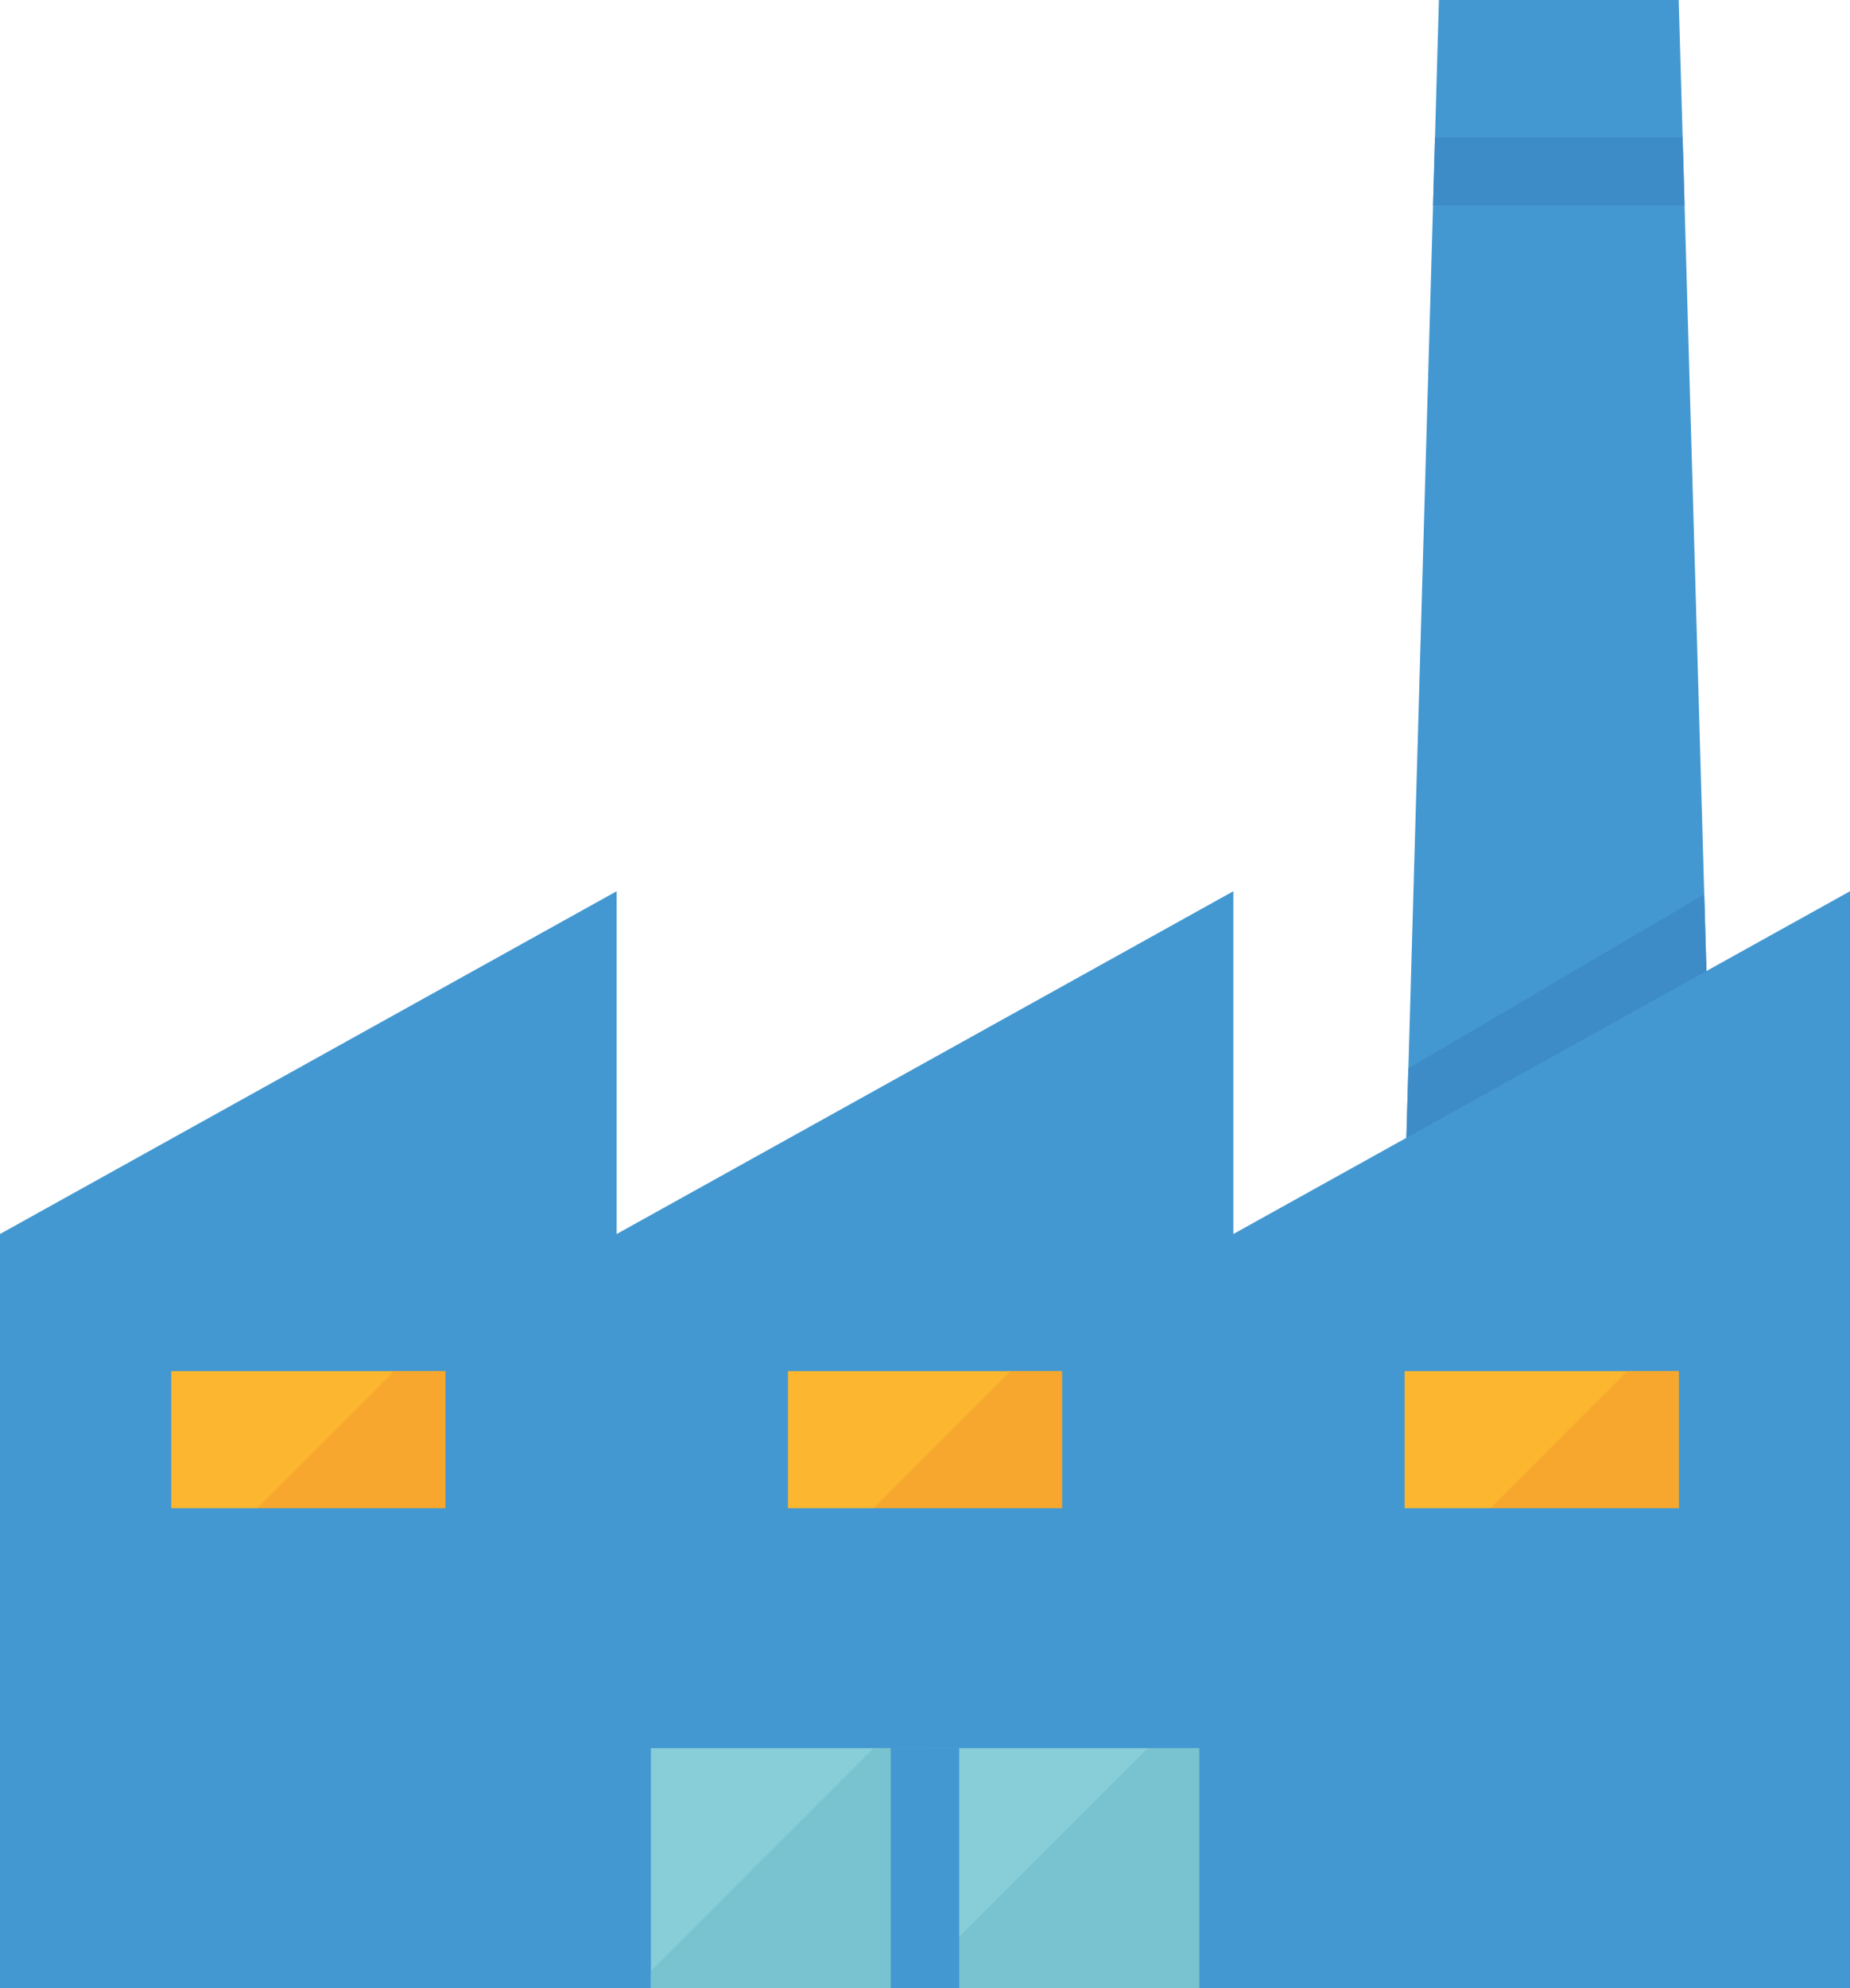 <svg xmlns="http://www.w3.org/2000/svg" width="100" height="107.407" viewBox="0 0 100 107.407">
  <g id="factory" transform="translate(-16)">
    <g id="Group_16" data-name="Group 16" transform="translate(91.926)">
      <path id="Path_60" data-name="Path 60" d="M364.262,0H351.3l-.211,7.407h13.385Z" transform="translate(-349.447)" fill="#4398d1"/>
      <path id="Path_61" data-name="Path 61" d="M345.641,32,344,89.407h16.667L359.026,32Z" transform="translate(-344 -24.593)" fill="#4398d1"/>
    </g>
    <g id="Group_17" data-name="Group 17" transform="translate(91.926 7.407)">
      <path id="Path_62" data-name="Path 62" d="M364.228,35.7l-.106-3.7H350.738l-.106,3.7Z" transform="translate(-349.097 -32)" fill="#3e8cc7"/>
      <path id="Path_63" data-name="Path 63" d="M344.2,218.135l-.2,7.091h16.667l-.472-16.5Z" transform="translate(-344 -167.819)" fill="#3e8cc7"/>
    </g>
    <path id="Path_64" data-name="Path 64" d="M82.667,226.519V208L49.333,226.519V208L16,226.519v40.741H116V208Z" transform="translate(0 -159.852)" fill="#4398d1"/>
    <g id="Group_18" data-name="Group 18" transform="translate(25.259 74.074)">
      <path id="Path_65" data-name="Path 65" d="M56,320H70.815v7.407H56Z" transform="translate(-56 -320)" fill="#fdb62f"/>
      <path id="Path_66" data-name="Path 66" d="M200,320h14.815v7.407H200Z" transform="translate(-166.667 -320)" fill="#fdb62f"/>
      <path id="Path_67" data-name="Path 67" d="M344,320h14.815v7.407H344Z" transform="translate(-277.333 -320)" fill="#fdb62f"/>
    </g>
    <g id="Group_19" data-name="Group 19" transform="translate(51.185 94.444)">
      <path id="Path_68" data-name="Path 68" d="M168,408h14.815v12.963H168Z" transform="translate(-168 -408)" fill="#87ced9"/>
      <path id="Path_69" data-name="Path 69" d="M232,408h14.815v12.963H232Z" transform="translate(-217.185 -408)" fill="#87ced9"/>
    </g>
    <g id="Group_20" data-name="Group 20" transform="translate(51.185 94.444)">
      <path id="Path_70" data-name="Path 70" d="M232,420.037v.926h14.815V408h-2.778Z" transform="translate(-217.185 -408)" fill="#78c3cf"/>
      <path id="Path_71" data-name="Path 71" d="M168,420.037v.926h14.815V408h-2.778Z" transform="translate(-168 -408)" fill="#78c3cf"/>
    </g>
    <path id="Path_72" data-name="Path 72" d="M224,408h3.7v12.963H224Z" transform="translate(-159.852 -313.556)" fill="#4398d1"/>
    <g id="Group_21" data-name="Group 21" transform="translate(29.889 74.074)">
      <path id="Path_73" data-name="Path 73" d="M76,327.407H86.185V320H83.407Z" transform="translate(-76 -320)" fill="#f7a72e"/>
      <path id="Path_74" data-name="Path 74" d="M220,327.407h10.185V320h-2.778Z" transform="translate(-186.667 -320)" fill="#f7a72e"/>
      <path id="Path_75" data-name="Path 75" d="M364,327.407h10.185V320h-2.778Z" transform="translate(-297.333 -320)" fill="#f7a72e"/>
    </g>
  </g>
</svg>

